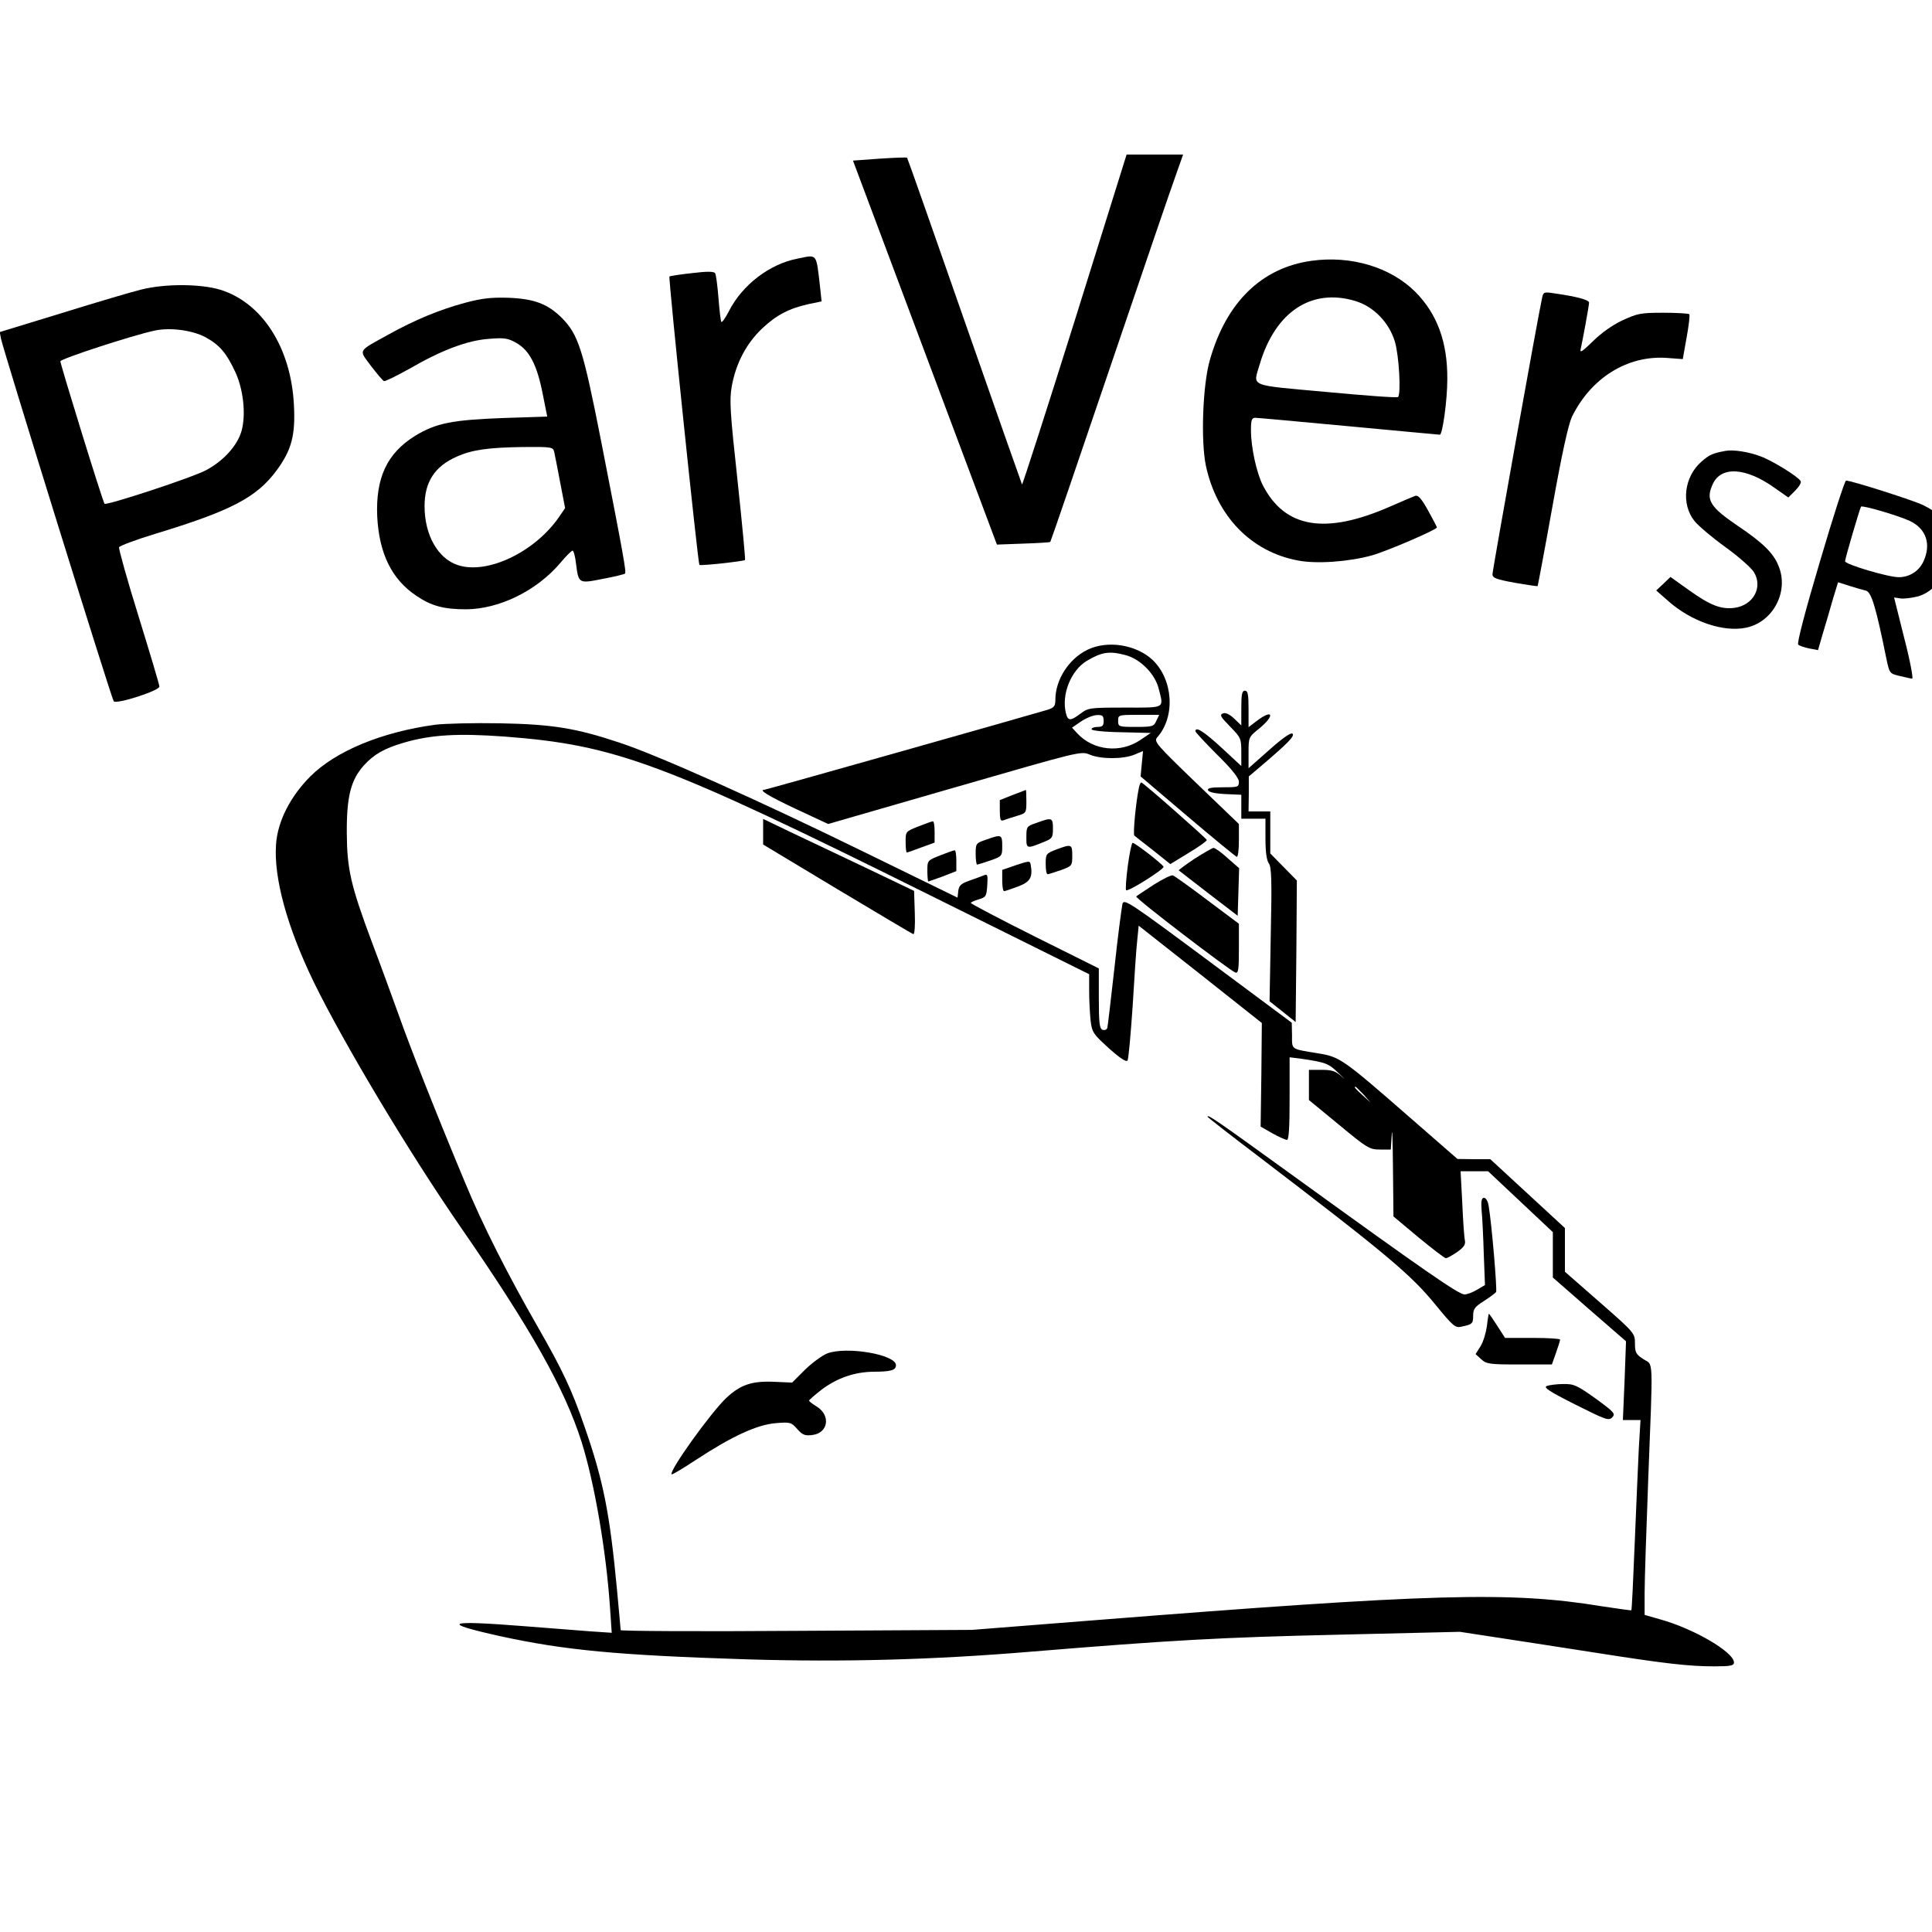 <?xml version="1.0" standalone="no"?>
<!DOCTYPE svg PUBLIC "-//W3C//DTD SVG 20010904//EN"
 "http://www.w3.org/TR/2001/REC-SVG-20010904/DTD/svg10.dtd">
<svg version="1.0" xmlns="http://www.w3.org/2000/svg"
 width="16pt" height="16pt" viewBox="0 0 16 16"
 preserveAspectRatio="xMidYMid meet">
<g transform="translate(0,16) scale(0.002,-0.002)"
fill="#000000" stroke="none">
<path d="M4451 6675 c-118 -376 -217 -683 -219 -681 -1 2 -109 307 -238 677
-129 370 -236 674 -238 676 -2 2 -53 0 -114 -4 l-110 -8 298 -795 298 -795
109 4 c59 2 110 5 112 7 2 2 113 326 247 721 134 395 257 755 274 801 l29 82
-117 0 -117 0 -214 -685z"/>
<path d="M3302 6929 c-115 -22 -229 -109 -284 -218 -14 -28 -29 -48 -31 -44
-3 4 -8 49 -12 99 -4 51 -10 97 -14 103 -5 7 -32 8 -96 0 -49 -5 -91 -12 -93
-14 -5 -4 118 -1188 124 -1194 4 -5 183 15 189 20 2 3 -12 151 -31 329 -31
284 -34 333 -24 390 17 95 60 177 125 239 60 57 113 84 194 102 l53 11 -6 57
c-17 146 -10 137 -94 120z"/>
<path d="M5430 6920 c-206 -29 -352 -171 -420 -410 -30 -103 -38 -334 -17
-437 45 -211 188 -358 382 -394 78 -15 210 -5 305 21 64 18 270 107 270 116 0
2 -16 33 -36 69 -27 49 -41 65 -53 62 -9 -3 -56 -23 -106 -45 -267 -117 -435
-89 -526 89 -26 51 -49 157 -49 227 0 43 3 52 18 52 9 0 184 -16 387 -35 204
-19 373 -35 377 -35 11 0 31 142 31 230 1 154 -42 270 -132 361 -103 103 -267
152 -431 129z m181 -166 c77 -23 141 -89 165 -169 17 -57 26 -216 13 -229 -3
-4 -137 6 -297 21 -328 30 -303 20 -276 114 64 217 213 317 395 263z"/>
<path d="M585 6801 c-38 -9 -186 -53 -328 -97 l-258 -79 5 -27 c9 -46 458
-1492 467 -1502 12 -13 189 44 189 61 0 8 -39 138 -86 290 -47 151 -83 280
-81 287 3 6 69 31 148 55 316 96 422 151 505 264 61 83 78 145 71 271 -12 236
-131 422 -304 476 -82 25 -228 26 -328 1z m267 -198 c58 -32 86 -65 124 -147
32 -71 43 -174 24 -241 -17 -60 -75 -124 -147 -162 -55 -30 -412 -147 -420
-139 -7 6 -183 577 -183 590 0 10 300 108 390 127 64 14 157 2 212 -28z"/>
<path d="M6386 6769 c-14 -59 -206 -1130 -206 -1147 0 -15 15 -21 92 -35 51
-9 93 -15 95 -14 1 2 29 149 61 328 40 224 66 340 81 373 79 161 229 255 392
244 l67 -5 16 90 c9 49 14 92 11 96 -4 3 -52 6 -108 6 -94 0 -107 -3 -170 -32
-42 -20 -88 -53 -122 -87 -41 -40 -54 -49 -50 -33 9 41 35 182 35 194 0 11
-50 25 -142 38 -44 7 -47 6 -52 -16z"/>
<path d="M1925 6746 c-104 -28 -206 -70 -316 -131 -130 -72 -124 -61 -73 -130
25 -33 49 -61 54 -63 5 -2 53 22 107 52 133 77 240 117 329 123 62 5 77 3 112
-17 54 -30 86 -92 109 -210 l19 -95 -185 -6 c-209 -8 -275 -21 -361 -73 -117
-72 -165 -174 -158 -335 8 -153 60 -260 162 -328 62 -42 113 -56 206 -56 138
1 293 77 391 193 23 28 46 50 50 50 4 0 11 -24 14 -53 11 -84 10 -84 111 -64
48 9 89 19 92 22 6 6 -6 74 -99 549 -75 381 -94 441 -164 511 -58 57 -114 78
-220 82 -71 2 -109 -2 -180 -21z m370 -618 c3 -13 14 -70 25 -128 l20 -104
-26 -38 c-101 -145 -297 -238 -418 -198 -83 27 -138 125 -138 244 0 100 42
165 133 205 64 29 133 38 276 40 119 1 123 0 128 -21z"/>
<path d="M7145 6133 c-54 -10 -67 -16 -99 -44 -73 -63 -86 -177 -29 -247 16
-20 73 -68 127 -107 53 -38 106 -85 118 -103 39 -63 -1 -138 -80 -149 -55 -7
-100 10 -188 73 l-77 55 -29 -28 -30 -28 49 -43 c97 -86 229 -131 324 -111
112 24 178 151 133 257 -21 52 -65 95 -166 163 -118 80 -136 109 -106 174 34
76 137 70 256 -15 l57 -40 29 29 c16 16 26 33 22 39 -11 19 -118 85 -165 102
-49 19 -114 29 -146 23z"/>
<path d="M7536 5675 c-61 -205 -96 -339 -90 -344 5 -5 25 -12 45 -16 l37 -7
20 69 c11 37 30 100 41 140 l22 72 47 -15 c26 -8 57 -17 69 -20 22 -6 41 -68
84 -281 13 -61 13 -62 55 -72 24 -6 47 -11 52 -11 5 0 -9 76 -33 168 l-42 168
27 -4 c14 -2 46 2 70 8 108 29 173 186 121 288 -23 44 -43 63 -97 90 -37 19
-298 102 -320 102 -5 0 -54 -151 -108 -335z m372 168 c68 -32 90 -97 56 -169
-18 -39 -58 -64 -101 -64 -41 -1 -223 53 -223 66 0 11 60 215 66 226 5 7 152
-36 202 -59z"/>
<path d="M8265 5793 c-21 -55 -225 -636 -225 -642 0 -14 381 -144 391 -134 5
5 11 22 15 39 l6 31 -142 51 c-79 28 -145 54 -148 56 -3 3 41 135 97 293 56
159 101 291 101 295 0 7 -56 28 -75 28 -7 0 -16 -8 -20 -17z"/>
<path d="M4502 5309 c-77 -38 -132 -124 -132 -207 0 -26 -5 -32 -32 -41 -55
-17 -1165 -331 -1172 -331 -27 0 14 -25 128 -79 l135 -63 523 151 c520 150
524 152 561 136 46 -19 137 -19 184 0 l36 15 -5 -52 -5 -53 194 -165 c107 -91
199 -166 204 -168 5 -2 9 28 9 66 l0 70 -177 170 c-167 161 -176 172 -161 189
76 86 66 239 -20 321 -68 63 -187 82 -270 41z m156 -21 c62 -15 125 -78 140
-140 21 -83 30 -78 -140 -78 -146 0 -152 -1 -184 -25 -41 -31 -52 -31 -60 1
-20 78 21 179 87 218 61 36 92 41 157 24z m-88 -273 c0 -20 -5 -25 -25 -25
-14 0 -25 -4 -25 -10 0 -5 52 -11 123 -12 l122 -3 -43 -29 c-82 -56 -194 -44
-260 26 l-23 25 38 26 c21 14 50 26 66 26 22 1 27 -3 27 -24z m218 0 c-10 -23
-16 -25 -85 -25 -71 0 -73 1 -73 25 0 25 1 25 85 25 l85 0 -12 -25z"/>
<path d="M5140 5068 l0 -72 -29 28 c-20 19 -36 26 -47 22 -15 -6 -10 -14 29
-54 45 -46 47 -50 47 -106 l0 -58 -82 76 c-75 69 -108 89 -108 68 0 -4 41 -48
90 -97 61 -60 90 -97 90 -112 0 -22 -4 -23 -66 -23 -48 0 -65 -3 -62 -12 3 -8
29 -14 71 -16 l67 -3 0 -49 0 -50 50 0 50 0 0 -83 c0 -55 5 -90 14 -102 11
-15 13 -70 8 -295 l-5 -276 54 -43 54 -43 3 293 2 293 -55 56 -55 56 0 87 0
87 -45 0 -45 0 1 73 0 72 52 44 c110 94 139 123 129 133 -6 6 -40 -17 -96 -67
l-86 -76 0 64 c0 64 0 65 45 101 66 55 56 82 -12 30 l-33 -25 0 75 c0 61 -3
76 -15 76 -12 0 -15 -15 -15 -72z"/>
<path d="M1802 4999 c-221 -30 -412 -109 -517 -214 -83 -83 -136 -187 -142
-282 -10 -138 46 -342 156 -569 123 -252 395 -707 611 -1019 289 -418 428
-665 498 -885 53 -168 102 -450 118 -688 l7 -103 -89 6 c-49 4 -170 13 -269
21 -328 26 -356 15 -104 -41 266 -58 485 -79 1022 -96 399 -12 767 -2 1167 31
594 49 798 60 1279 71 l506 12 170 -26 c94 -14 271 -42 395 -61 280 -44 382
-56 488 -56 68 0 82 3 82 16 0 43 -168 141 -307 179 l-63 18 0 91 c0 50 7 262
15 471 20 519 22 470 -20 497 -31 20 -35 28 -35 65 0 42 -1 44 -145 170 l-145
127 0 90 0 91 -155 143 -154 142 -68 0 -68 1 -195 170 c-284 248 -292 253
-386 268 -110 18 -104 14 -104 73 l-1 53 -347 258 c-323 240 -347 256 -354
235 -3 -13 -19 -131 -33 -263 -15 -132 -28 -246 -30 -252 -3 -7 -11 -10 -20
-7 -12 5 -15 28 -15 130 l0 124 -265 132 c-146 73 -265 136 -265 139 0 3 15
10 33 15 30 9 32 13 35 58 3 44 1 48 -15 41 -10 -4 -37 -14 -60 -22 -34 -12
-42 -20 -45 -42 l-3 -28 -395 193 c-429 210 -847 397 -1005 449 -180 60 -278
76 -495 80 -107 2 -228 -1 -268 -6z m288 -49 c460 -35 656 -108 1763 -658
l657 -326 0 -71 c0 -38 3 -93 6 -122 6 -48 11 -55 76 -114 47 -42 72 -58 77
-50 4 6 13 107 21 224 7 117 15 240 19 273 l6 61 255 -201 255 -202 -2 -215
-3 -214 49 -28 c27 -15 54 -27 60 -27 8 0 11 53 11 171 l0 171 48 -6 c102 -15
113 -19 155 -60 24 -22 29 -29 12 -13 -25 22 -40 27 -83 27 l-52 0 0 -62 0
-63 124 -102 c117 -97 127 -103 170 -103 l45 0 4 63 c2 34 4 -28 5 -139 l2
-201 104 -87 c57 -47 108 -86 113 -86 5 0 25 11 46 25 28 20 36 31 33 48 -3
12 -8 82 -11 155 l-7 132 57 0 57 0 134 -126 134 -126 0 -94 0 -94 151 -132
152 -132 -6 -163 -7 -163 36 0 37 0 -7 -117 c-3 -65 -11 -242 -17 -393 -6
-151 -12 -276 -14 -278 -1 -1 -57 7 -124 17 -378 62 -695 53 -2111 -59 l-495
-39 -727 -4 c-401 -3 -728 -1 -728 3 0 4 -7 78 -15 166 -30 317 -56 451 -134
675 -53 154 -92 236 -191 409 -127 221 -232 428 -305 605 -117 280 -226 556
-275 695 -27 74 -75 207 -109 296 -89 238 -104 305 -105 454 -1 152 17 221 71
281 42 46 84 70 166 94 114 33 223 39 417 25z m3556 -1482 l29 -33 -32 29
c-31 28 -38 36 -30 36 2 0 16 -15 33 -32z"/>
<path d="M3160 4556 l0 -53 306 -184 c169 -101 311 -186 316 -187 5 -2 8 36 6
88 l-3 91 -190 91 c-104 49 -245 116 -312 148 l-123 59 0 -53z"/>
<path d="M5000 3376 c0 -2 93 -75 208 -162 533 -407 634 -491 738 -619 69 -84
80 -94 103 -89 48 10 51 13 51 46 0 28 7 37 45 61 25 16 47 33 50 37 5 8 -18
282 -31 358 -3 18 -11 32 -19 32 -10 0 -13 -13 -10 -52 3 -29 7 -111 9 -181
l5 -128 -32 -19 c-18 -11 -42 -20 -53 -20 -24 0 -168 100 -696 482 -332 240
-368 265 -368 254z"/>
<path d="M6157 2509 c-4 -28 -15 -65 -26 -83 l-21 -33 23 -21 c22 -20 34 -22
158 -22 l135 0 17 48 c9 26 17 50 17 55 0 4 -51 7 -114 7 l-114 0 -32 50 c-18
28 -33 50 -35 50 -1 0 -5 -23 -8 -51z"/>
<path d="M3426 2396 c-21 -8 -63 -39 -93 -68 l-53 -53 -69 3 c-96 5 -144 -11
-203 -66 -64 -60 -239 -304 -227 -317 3 -2 49 26 104 62 146 96 251 144 327
150 60 5 64 4 89 -24 22 -25 32 -29 63 -25 65 8 77 80 19 117 -18 11 -32 22
-33 25 0 3 23 23 51 45 65 49 137 74 216 75 71 0 93 6 93 27 0 44 -203 79
-284 49z"/>
<path d="M6405 2261 c-15 -6 9 -22 118 -77 126 -63 138 -68 153 -53 14 15 9
21 -69 78 -77 55 -90 61 -134 60 -26 0 -57 -4 -68 -8z"/>
<path d="M4716 4738 c-13 -61 -25 -193 -19 -198 5 -4 40 -32 79 -62 l70 -56
77 47 c42 25 75 49 74 53 -3 8 -264 238 -271 238 -3 0 -8 -10 -10 -22z"/>
<path d="M4193 4708 l-53 -21 0 -44 c0 -35 3 -44 14 -40 8 3 32 11 55 18 41
12 41 13 41 61 0 26 -1 47 -2 47 -2 -1 -27 -10 -55 -21z"/>
<path d="M4293 4593 c-42 -14 -43 -16 -43 -60 0 -49 0 -49 78 -17 29 12 32 17
32 53 0 46 -4 47 -67 24z"/>
<path d="M3803 4578 c-53 -21 -53 -21 -53 -64 0 -24 2 -44 5 -44 2 0 29 9 60
21 l55 20 0 45 c0 24 -3 44 -7 43 -5 0 -32 -10 -60 -21z"/>
<path d="M4083 4523 c-42 -14 -43 -16 -43 -59 0 -24 3 -44 6 -44 4 0 28 8 55
17 48 17 49 18 49 60 0 48 -3 49 -67 26z"/>
<path d="M4670 4415 c-7 -53 -10 -98 -7 -101 8 -8 158 87 155 97 -4 11 -118
99 -128 99 -4 0 -13 -43 -20 -95z"/>
<path d="M4373 4482 c-41 -16 -43 -18 -43 -59 0 -24 3 -43 8 -43 4 0 28 8 55
17 46 17 47 18 47 60 0 48 -3 49 -67 25z"/>
<path d="M4946 4444 c-37 -25 -67 -47 -65 -48 2 -2 58 -45 124 -96 l120 -92 3
98 3 99 -48 42 c-26 24 -52 42 -58 42 -5 0 -41 -21 -79 -45z"/>
<path d="M3893 4458 c-53 -21 -53 -21 -53 -64 0 -24 2 -44 4 -44 2 0 29 10 60
21 l56 22 0 43 c0 24 -3 44 -7 43 -5 0 -32 -10 -60 -21z"/>
<path d="M4208 4418 l-58 -20 0 -44 c0 -24 3 -44 8 -44 4 0 30 9 57 19 51 19
62 38 53 90 -3 17 -5 17 -60 -1z"/>
<path d="M4778 4337 c-37 -24 -70 -46 -73 -49 -7 -6 382 -303 410 -315 13 -4
15 12 15 99 l0 103 -131 98 c-71 54 -136 100 -142 102 -7 3 -42 -15 -79 -38z"/>
</g>
</svg>
